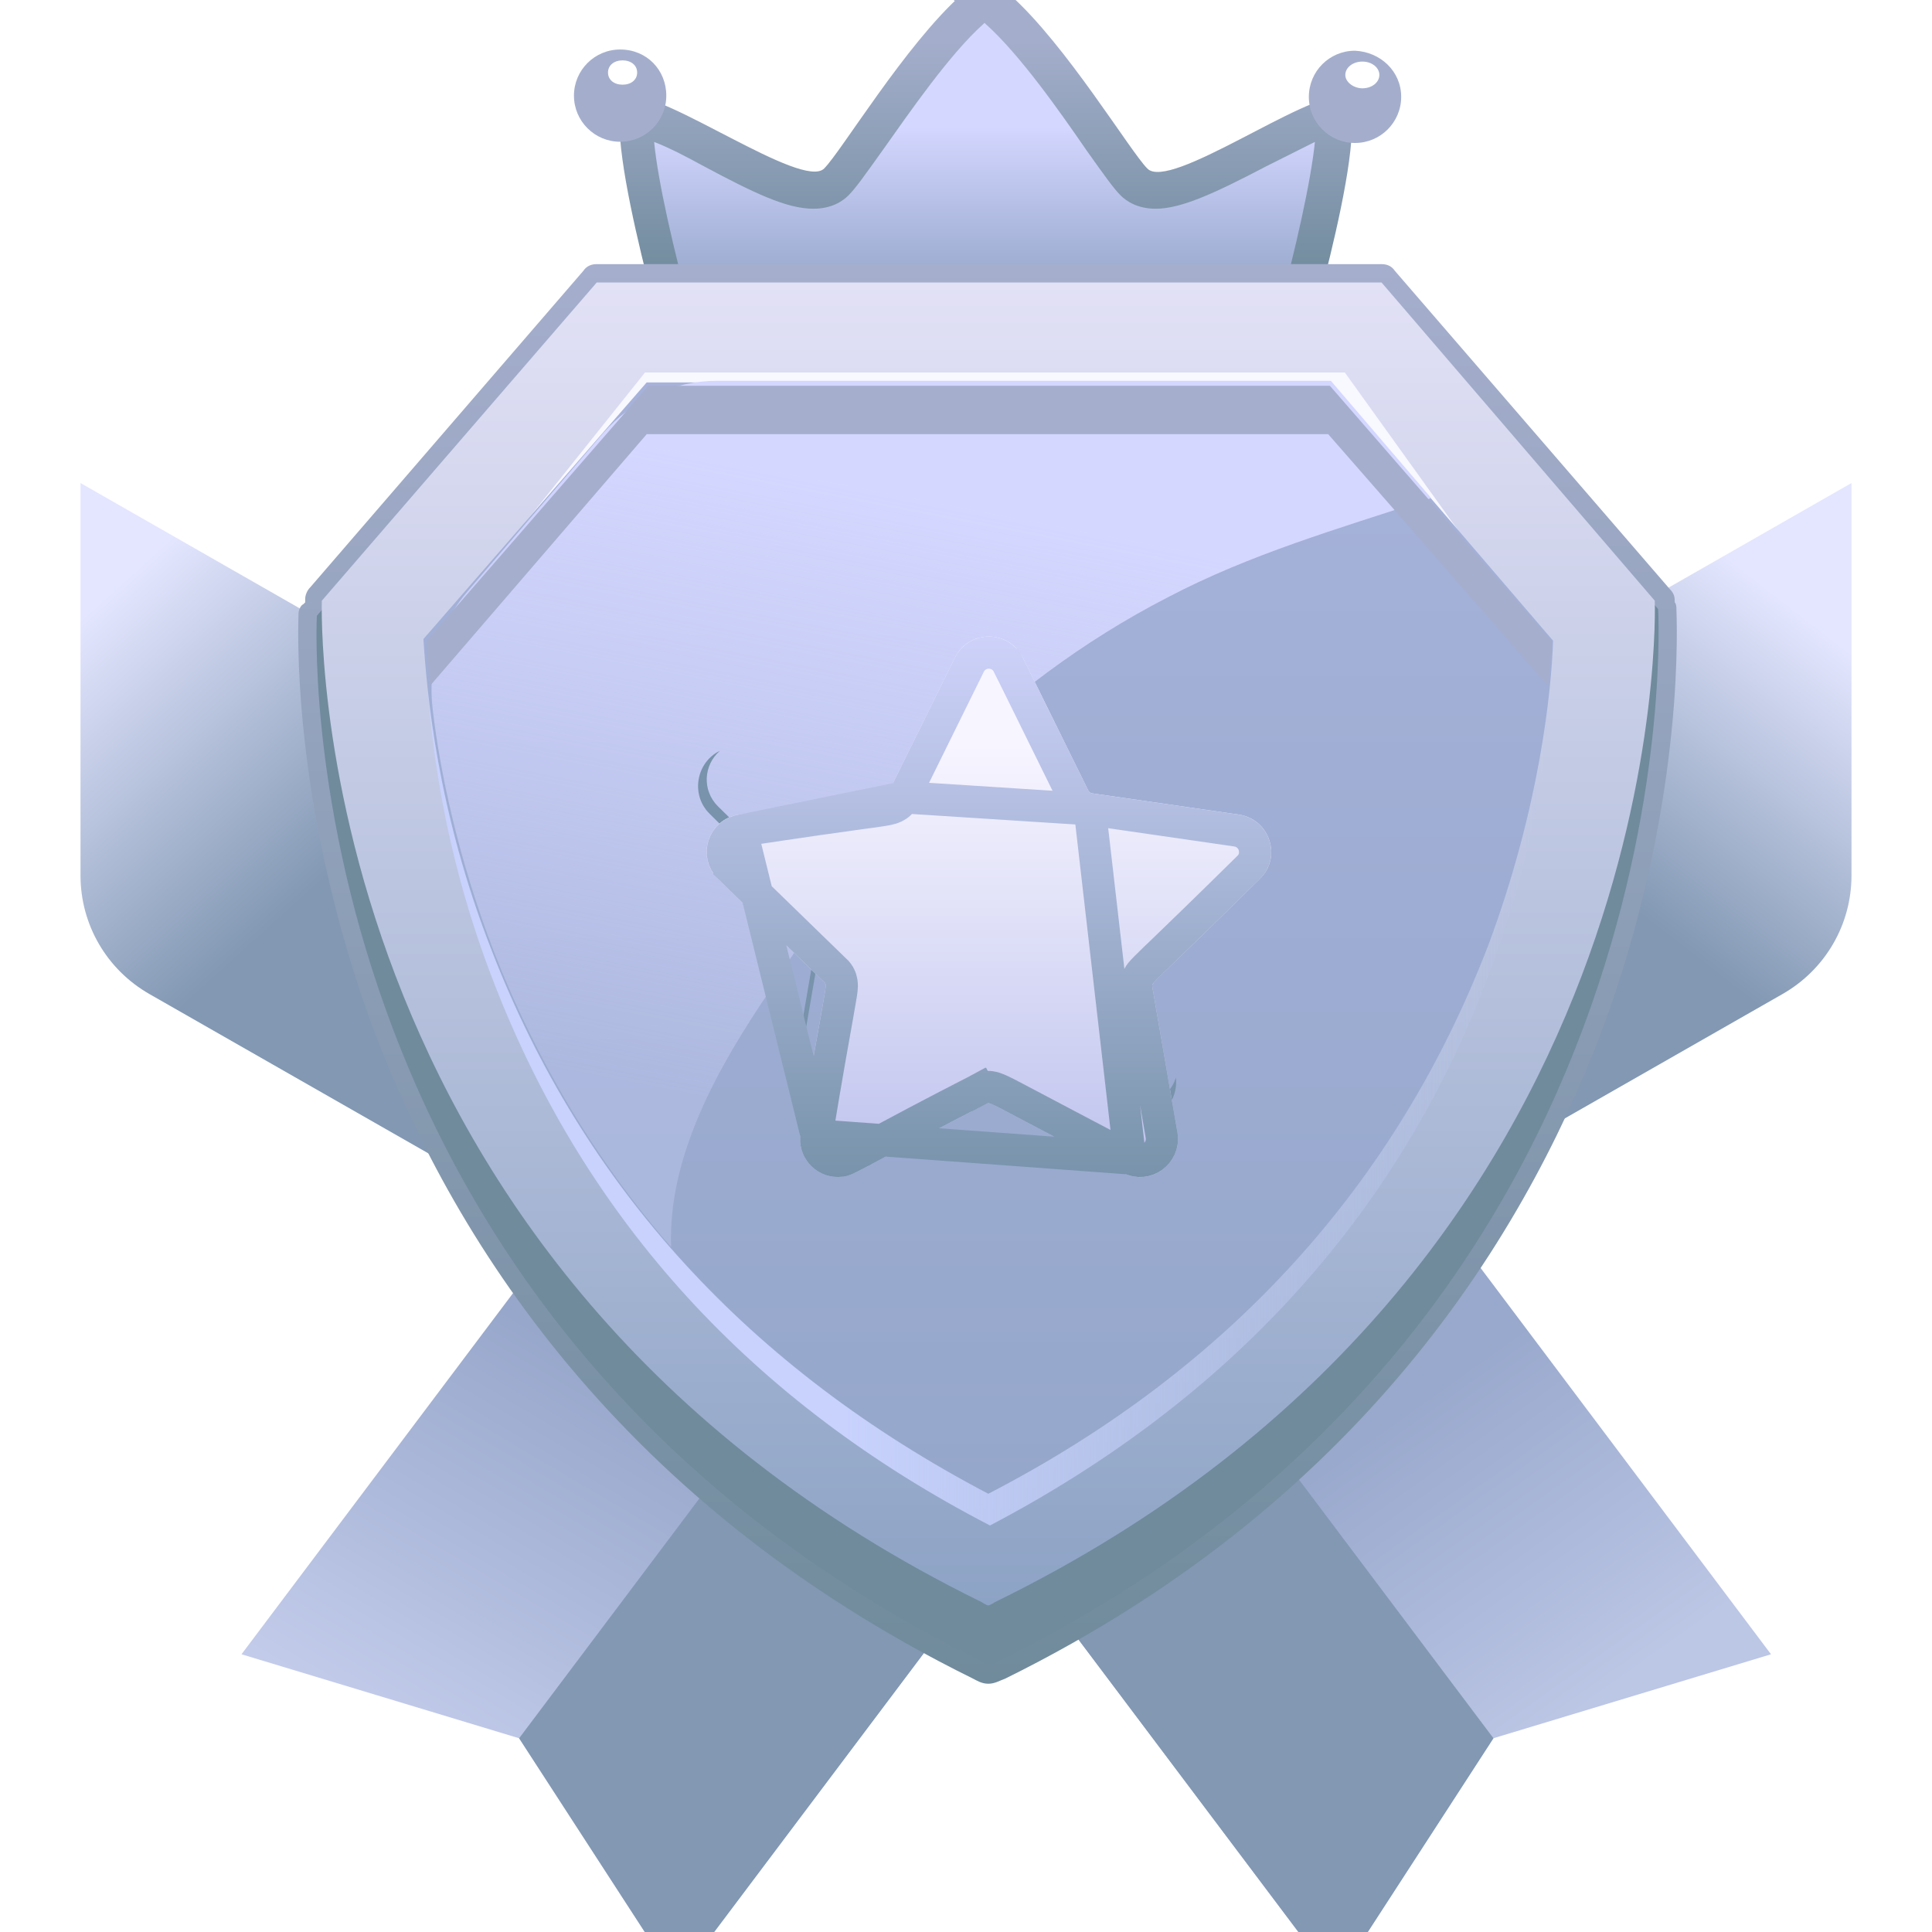 <svg width="24" height="24" viewBox="0 0 24 24" fill="none" xmlns="http://www.w3.org/2000/svg">
<g clip-path="url(#clip0_2_2)">
<path d="M14.017 17.156L8.408 24.616L6.448 21.593L3 20.55L8.609 13.09L14.017 17.156Z" fill="url(#paint0_linear_2_2)"/>
<path d="M14.017 17.156L8.409 24.616L6.449 21.593L11.313 15.123L14.017 17.156Z" fill="#8298B3"/>
<path d="M10.984 17.156L16.592 24.616L18.552 21.593L22 20.55L16.392 13.09L10.984 17.156Z" fill="url(#paint1_linear_2_2)"/>
<path d="M10.983 17.156L16.592 24.616L18.552 21.593L13.687 15.123L10.983 17.156Z" fill="#8298B3"/>
<path d="M16.666 1.203C16.229 1.143 14.524 2.38 14.252 2.093C14.041 1.882 13.241 0.554 12.547 -0.064C12.426 -0.17 12.336 -0.246 12.245 -0.246C12.139 -0.246 12.049 -0.17 11.943 -0.064C11.249 0.554 10.45 1.882 10.238 2.093C9.967 2.365 8.232 1.112 7.824 1.203C7.356 1.233 8.322 4.492 8.322 4.492L12.245 3.723L16.168 4.492C16.168 4.492 17.134 1.294 16.666 1.203Z" fill="url(#paint2_linear_2_2)"/>
<path d="M12.054 4.703C13.382 4.703 14.81 3.287 15.867 3.936C16.093 3.106 16.289 2.231 16.334 1.763C16.153 1.854 15.912 1.974 15.731 2.065C15.097 2.397 14.675 2.593 14.358 2.593C14.131 2.593 13.996 2.502 13.92 2.427C13.83 2.336 13.724 2.186 13.498 1.869C13.166 1.386 12.668 0.677 12.245 0.299L12.23 0.284L12.215 0.299C11.793 0.677 11.295 1.401 10.963 1.869C10.736 2.186 10.631 2.336 10.54 2.427C10.465 2.502 10.329 2.593 10.103 2.593C9.771 2.593 9.363 2.397 8.715 2.05C8.549 1.959 8.322 1.839 8.126 1.763C8.171 2.246 8.368 3.106 8.594 3.936C9.665 3.287 10.711 4.703 12.054 4.703Z" fill="url(#paint3_linear_2_2)"/>
<path d="M8.277 1.188C8.277 1.505 8.021 1.761 7.704 1.761C7.387 1.761 7.13 1.505 7.13 1.188C7.13 0.871 7.387 0.615 7.704 0.615C8.036 0.615 8.277 0.871 8.277 1.188Z" fill="#A4AECC"/>
<path d="M7.915 0.901C7.915 0.992 7.839 1.052 7.734 1.052C7.628 1.052 7.553 0.992 7.553 0.901C7.553 0.811 7.628 0.75 7.734 0.75C7.839 0.75 7.915 0.811 7.915 0.901Z" fill="white"/>
<path d="M12.803 -0.427C12.803 -0.11 12.546 0.147 12.229 0.147C11.912 0.147 11.656 -0.11 11.656 -0.427C11.671 -0.743 11.928 -1 12.245 -1C12.561 -1 12.803 -0.743 12.803 -0.427Z" fill="#A4AECC"/>
<path d="M17.406 1.203C17.406 1.52 17.149 1.776 16.832 1.776C16.515 1.776 16.259 1.52 16.259 1.203C16.259 0.886 16.515 0.63 16.832 0.63C17.149 0.645 17.406 0.886 17.406 1.203Z" fill="#A4AECC"/>
<path d="M17.135 0.931C17.135 1.022 17.044 1.097 16.924 1.097C16.818 1.097 16.712 1.022 16.712 0.931C16.712 0.841 16.803 0.765 16.924 0.765C17.044 0.765 17.135 0.841 17.135 0.931Z" fill="white"/>
<path d="M1.859 12.35L10 17V11.147L1 6V10.875C1 11.484 1.324 12.045 1.859 12.35Z" fill="url(#paint4_linear_2_2)"/>
<path d="M22.14 12.35L14 17V11.147L23 6V10.875C23 11.484 22.676 12.045 22.14 12.35Z" fill="url(#paint5_linear_2_2)"/>
<path d="M20.556 7.462L17.162 3.509H12.36H12.215H7.413L3.998 7.462C3.998 7.462 3.708 15.742 12.194 19.902C12.194 19.902 12.256 19.943 12.277 19.943L12.36 19.902C20.866 15.742 20.556 7.462 20.556 7.462Z" fill="#8198BA"/>
<path d="M12.277 20.916C12.194 20.916 12.132 20.875 12.09 20.854C7.516 18.598 5.488 15.141 4.577 12.616C3.604 9.884 3.708 7.731 3.708 7.628C3.708 7.587 3.728 7.524 3.77 7.504L3.791 7.483C3.791 7.462 3.791 7.442 3.791 7.442C3.791 7.4 3.811 7.338 3.853 7.297L7.247 3.364C7.288 3.302 7.351 3.281 7.413 3.281H17.161C17.224 3.281 17.286 3.302 17.327 3.364L20.742 7.317C20.784 7.359 20.804 7.4 20.804 7.462C20.804 7.462 20.804 7.462 20.804 7.483C20.825 7.504 20.825 7.545 20.825 7.566C20.825 7.649 20.949 9.843 19.976 12.595C19.066 15.121 17.058 18.598 12.484 20.854C12.422 20.875 12.36 20.916 12.277 20.916ZM4.163 7.731C4.163 8.125 4.163 10.112 5.012 12.471C5.881 14.914 7.847 18.267 12.277 20.44C20.369 16.445 20.369 8.456 20.349 7.649C20.328 7.607 20.328 7.587 20.328 7.545L17.037 3.716H7.516L4.225 7.545V7.566C4.225 7.628 4.205 7.669 4.163 7.731Z" fill="url(#paint6_linear_2_2)"/>
<path d="M20.598 7.566L17.307 3.778H12.36H12.215H7.268L3.936 7.649C3.936 7.649 3.46 16.362 12.215 20.647C12.215 20.647 12.277 20.688 12.298 20.688C12.318 20.688 12.38 20.647 12.38 20.647C21.115 16.362 20.598 7.566 20.598 7.566Z" fill="#708B9C"/>
<path d="M16.52 4.792L19.273 7.98C19.252 8.601 19.107 10.05 18.465 11.747C17.348 14.707 15.257 16.983 12.297 18.515C9.358 16.983 7.289 14.727 6.15 11.809C5.488 10.091 5.343 8.601 5.302 7.959L8.054 4.792H12.215H12.36H16.52ZM17.162 3.509H12.36H12.215H7.413L3.998 7.462C3.998 7.462 3.708 15.742 12.194 19.902C12.194 19.902 12.256 19.943 12.277 19.943C12.297 19.943 12.36 19.902 12.36 19.902C20.866 15.742 20.556 7.462 20.556 7.462L17.162 3.509Z" fill="url(#paint7_linear_2_2)"/>
<path d="M5.302 8.021C5.302 8 5.302 7.98 5.302 7.98L8.055 4.792H16.52L19.273 7.98C19.273 8 19.273 8.021 19.273 8.021L19.231 8.145L16.706 4.627H8.013L5.302 8.021Z" fill="#F8F8FF"/>
<path d="M6.15 12.244C7.289 15.162 9.338 17.418 12.298 18.95C15.257 17.397 17.348 15.121 18.466 12.181C19.128 10.464 19.252 9.035 19.273 8.414L19.231 8.373C19.169 9.098 18.983 10.339 18.445 11.768C17.327 14.727 15.237 17.004 12.277 18.536C9.338 17.004 7.268 14.748 6.13 11.83C5.571 10.381 5.385 9.118 5.322 8.373L5.302 8.394C5.343 9.035 5.467 10.505 6.15 12.244Z" fill="url(#paint8_linear_2_2)"/>
<path d="M16.54 4.751L19.293 7.959C19.272 8.58 19.128 10.029 18.486 11.747C17.348 14.707 15.278 17.004 12.277 18.556C9.317 17.004 7.247 14.748 6.109 11.809C5.426 10.07 5.301 8.58 5.26 7.938L8.033 4.751H12.214H12.359H16.54Z" fill="url(#paint9_linear_2_2)"/>
<path d="M9.562 12.309C10.185 11.322 10.854 10.336 11.677 9.506C12.501 8.677 13.459 7.959 14.505 7.421C15.53 6.883 16.621 6.569 17.712 6.21C17.735 6.21 17.757 6.188 17.779 6.188L16.532 4.73H8.916C8.359 4.73 7.847 4.977 7.491 5.381L5.821 7.331C5.464 7.735 5.309 8.273 5.375 8.811C5.464 9.574 5.687 10.65 6.133 11.816C6.667 13.184 7.402 14.417 8.337 15.493C8.293 14.35 8.938 13.228 9.562 12.309Z" fill="url(#paint10_linear_2_2)"/>
<path d="M16.52 4.792H12.36H12.215H8.055L5.302 7.959C5.302 8.104 5.322 8.29 5.343 8.518L8.034 5.393H12.194H12.339H16.499L19.231 8.518C19.252 8.29 19.273 8.104 19.273 7.959L16.52 4.792Z" fill="#A5AECD"/>
<path d="M13.915 13.868C12.175 12.944 12.248 12.961 12.2 12.987C10.488 13.88 10.528 13.925 10.326 13.925C10.037 13.925 9.805 13.662 9.856 13.361C10.173 11.422 10.199 11.481 10.153 11.433L8.815 10.109C8.574 9.871 8.651 9.466 8.943 9.327C8.739 9.503 8.719 9.82 8.92 10.018C10.278 11.357 10.267 11.297 10.255 11.359L9.944 13.171C9.878 13.554 10.281 13.846 10.624 13.664C12.339 12.766 12.265 12.783 12.314 12.808L13.941 13.664C14.207 13.803 14.525 13.662 14.607 13.386C14.65 13.772 14.253 14.047 13.915 13.868Z" fill="#7893AB"/>
<g filter="url(#filter0_di_2_2)">
<path d="M13.944 13.667C12.229 12.768 12.302 12.786 12.254 12.811C10.57 13.676 10.607 13.721 10.408 13.721C10.122 13.721 9.895 13.463 9.946 13.171C10.258 11.289 10.287 11.345 10.238 11.3L8.92 10.018C8.642 9.746 8.795 9.276 9.181 9.219C11.066 8.933 11.021 8.978 11.049 8.919L11.863 7.269C12.036 6.92 12.532 6.92 12.705 7.269L13.518 8.919C13.527 8.938 13.547 8.953 13.567 8.955L15.389 9.219C15.775 9.276 15.928 9.749 15.65 10.018C14.292 11.36 14.304 11.297 14.315 11.36L14.627 13.171C14.689 13.557 14.287 13.849 13.944 13.667Z" fill="url(#paint11_linear_2_2)"/>
<path d="M14.037 13.49L14.037 13.49C14.231 13.593 14.465 13.429 14.43 13.204L14.118 11.395L14.118 11.393L14.117 11.389C14.117 11.386 14.115 11.379 14.115 11.371C14.113 11.354 14.112 11.331 14.117 11.303C14.127 11.249 14.154 11.21 14.17 11.189C14.2 11.152 14.253 11.1 14.33 11.025C14.359 10.996 14.394 10.964 14.434 10.925C14.624 10.742 14.95 10.428 15.51 9.876L15.511 9.875L15.511 9.875C15.669 9.722 15.583 9.45 15.361 9.417C15.361 9.417 15.361 9.417 15.36 9.417L13.538 9.153L14.037 13.49ZM14.037 13.49C13.522 13.22 13.167 13.032 12.921 12.902C12.76 12.817 12.646 12.757 12.566 12.715C12.471 12.665 12.405 12.633 12.36 12.618C12.336 12.61 12.289 12.596 12.232 12.607C12.187 12.616 12.136 12.647 12.16 12.634L12.254 12.811L12.163 12.633C11.522 12.962 11.128 13.174 10.878 13.308C10.799 13.35 10.734 13.385 10.681 13.413C10.566 13.474 10.512 13.5 10.478 13.512C10.455 13.519 10.445 13.521 10.408 13.521C10.243 13.521 10.114 13.372 10.143 13.206L10.144 13.204M14.037 13.49L10.144 13.204M10.144 13.204C10.27 12.441 10.35 11.997 10.397 11.736C10.408 11.675 10.417 11.624 10.424 11.581C10.443 11.475 10.456 11.401 10.457 11.352C10.457 11.324 10.456 11.277 10.431 11.227C10.419 11.202 10.404 11.184 10.393 11.171C10.387 11.166 10.383 11.161 10.38 11.159L10.377 11.156L10.376 11.155L9.06 9.876C9.06 9.876 9.06 9.875 9.06 9.875C8.901 9.719 8.988 9.45 9.21 9.417L9.21 9.417M10.144 13.204L9.21 9.417M9.21 9.417L9.211 9.417C9.988 9.299 10.436 9.237 10.697 9.201C10.752 9.194 10.799 9.187 10.839 9.182C10.946 9.167 11.02 9.156 11.067 9.142C11.093 9.134 11.138 9.119 11.178 9.08C11.198 9.061 11.21 9.041 11.219 9.026C11.223 9.02 11.225 9.014 11.227 9.011L11.229 9.006L11.229 9.005M9.21 9.417L11.229 9.005M11.229 9.005L12.042 7.357C12.042 7.357 12.042 7.357 12.042 7.357C12.142 7.157 12.426 7.157 12.525 7.357C12.526 7.357 12.526 7.357 12.526 7.357L13.338 9.004C13.376 9.087 13.455 9.141 13.538 9.153L11.229 9.005Z" stroke="url(#paint12_linear_2_2)" stroke-width="0.4"/>
</g>
</g>
<defs>
<filter id="filter0_di_2_2" x="8.778" y="7.007" width="7.014" height="7.215" filterUnits="userSpaceOnUse" color-interpolation-filters="sRGB">
<feFlood flood-opacity="0" result="BackgroundImageFix"/>
<feColorMatrix in="SourceAlpha" type="matrix" values="0 0 0 0 0 0 0 0 0 0 0 0 0 0 0 0 0 0 127 0" result="hardAlpha"/>
<feOffset dy="0.5"/>
<feComposite in2="hardAlpha" operator="out"/>
<feColorMatrix type="matrix" values="0 0 0 0 0.471 0 0 0 0 0.576 0 0 0 0 0.671 0 0 0 1 0"/>
<feBlend mode="normal" in2="BackgroundImageFix" result="effect1_dropShadow_2_2"/>
<feBlend mode="normal" in="SourceGraphic" in2="effect1_dropShadow_2_2" result="shape"/>
<feColorMatrix in="SourceAlpha" type="matrix" values="0 0 0 0 0 0 0 0 0 0 0 0 0 0 0 0 0 0 127 0" result="hardAlpha"/>
<feOffset dy="0.4"/>
<feComposite in2="hardAlpha" operator="arithmetic" k2="-1" k3="1"/>
<feColorMatrix type="matrix" values="0 0 0 0 1 0 0 0 0 1 0 0 0 0 1 0 0 0 1 0"/>
<feBlend mode="normal" in2="shape" result="effect2_innerShadow_2_2"/>
</filter>
<linearGradient id="paint0_linear_2_2" x1="7.5" y1="17" x2="4.324" y2="22.379" gradientUnits="userSpaceOnUse">
<stop stop-color="#97A7CB"/>
<stop offset="1" stop-color="#CBD2F0"/>
</linearGradient>
<linearGradient id="paint1_linear_2_2" x1="17.5" y1="17.5" x2="20" y2="21" gradientUnits="userSpaceOnUse">
<stop offset="0" stop-color="#99A9CD"/>
<stop offset="1" stop-color="#BCC6E5"/>
</linearGradient>
<linearGradient id="paint2_linear_2_2" x1="12" y1="0.5" x2="12" y2="3.5" gradientUnits="userSpaceOnUse">
<stop stop-color="#A4AECC"/>
<stop offset="1" stop-color="#708B9C"/>
</linearGradient>
<linearGradient id="paint3_linear_2_2" x1="12.23" y1="1.569" x2="12.23" y2="3.495" gradientUnits="userSpaceOnUse">
<stop stop-color="#D4D7FF"/>
<stop offset="1" stop-color="#99A9CE"/>
</linearGradient>
<linearGradient id="paint4_linear_2_2" x1="1" y1="7.692" x2="3.973" y2="10.978" gradientUnits="userSpaceOnUse">
<stop stop-color="#E4E6FF"/>
<stop offset="1" stop-color="#8298B3"/>
</linearGradient>
<linearGradient id="paint5_linear_2_2" x1="23" y1="8.115" x2="20.439" y2="11.417" gradientUnits="userSpaceOnUse">
<stop stop-color="#E4E6FF"/>
<stop offset="1" stop-color="#8298B3"/>
</linearGradient>
<linearGradient id="paint6_linear_2_2" x1="12.267" y1="3.281" x2="12.267" y2="20.916" gradientUnits="userSpaceOnUse">
<stop stop-color="#A5AECD"/>
<stop offset="1" stop-color="#708B9C"/>
</linearGradient>
<linearGradient id="paint7_linear_2_2" x1="12.277" y1="3.509" x2="12.277" y2="19.943" gradientUnits="userSpaceOnUse">
<stop stop-color="#E2E1F6"/>
<stop offset="1" stop-color="#8DA3C5"/>
</linearGradient>
<linearGradient id="paint8_linear_2_2" x1="5.307" y1="13.653" x2="19.266" y2="13.653" gradientUnits="userSpaceOnUse">
<stop offset="0.37" stop-color="#C8D2FD"/>
<stop offset="1" stop-color="#C8D2FD" stop-opacity="0"/>
</linearGradient>
<linearGradient id="paint9_linear_2_2" x1="12.277" y1="4.751" x2="12.277" y2="18.556" gradientUnits="userSpaceOnUse">
<stop stop-color="#A6B2DA"/>
<stop offset="1" stop-color="#95A7CB"/>
</linearGradient>
<linearGradient id="paint10_linear_2_2" x1="9.699" y1="5.85" x2="8.2" y2="13.557" gradientUnits="userSpaceOnUse">
<stop stop-color="#D4D7FF"/>
<stop offset="1" stop-color="#D4D7FF" stop-opacity="0.3"/>
</linearGradient>
<linearGradient id="paint11_linear_2_2" x1="12.285" y1="8.352" x2="12.285" y2="13.722" gradientUnits="userSpaceOnUse">
<stop stop-color="#F7F5FF"/>
<stop offset="1" stop-color="#BEC2ED"/>
</linearGradient>
<linearGradient id="paint12_linear_2_2" x1="12.285" y1="7.007" x2="12.285" y2="13.722" gradientUnits="userSpaceOnUse">
<stop stop-color="#CED2FA"/>
<stop offset="1" stop-color="#7893AB"/>
</linearGradient>
<clipPath id="clip0_2_2">
<rect width="24" height="24" fill="white"/>
</clipPath>
</defs>
</svg>
